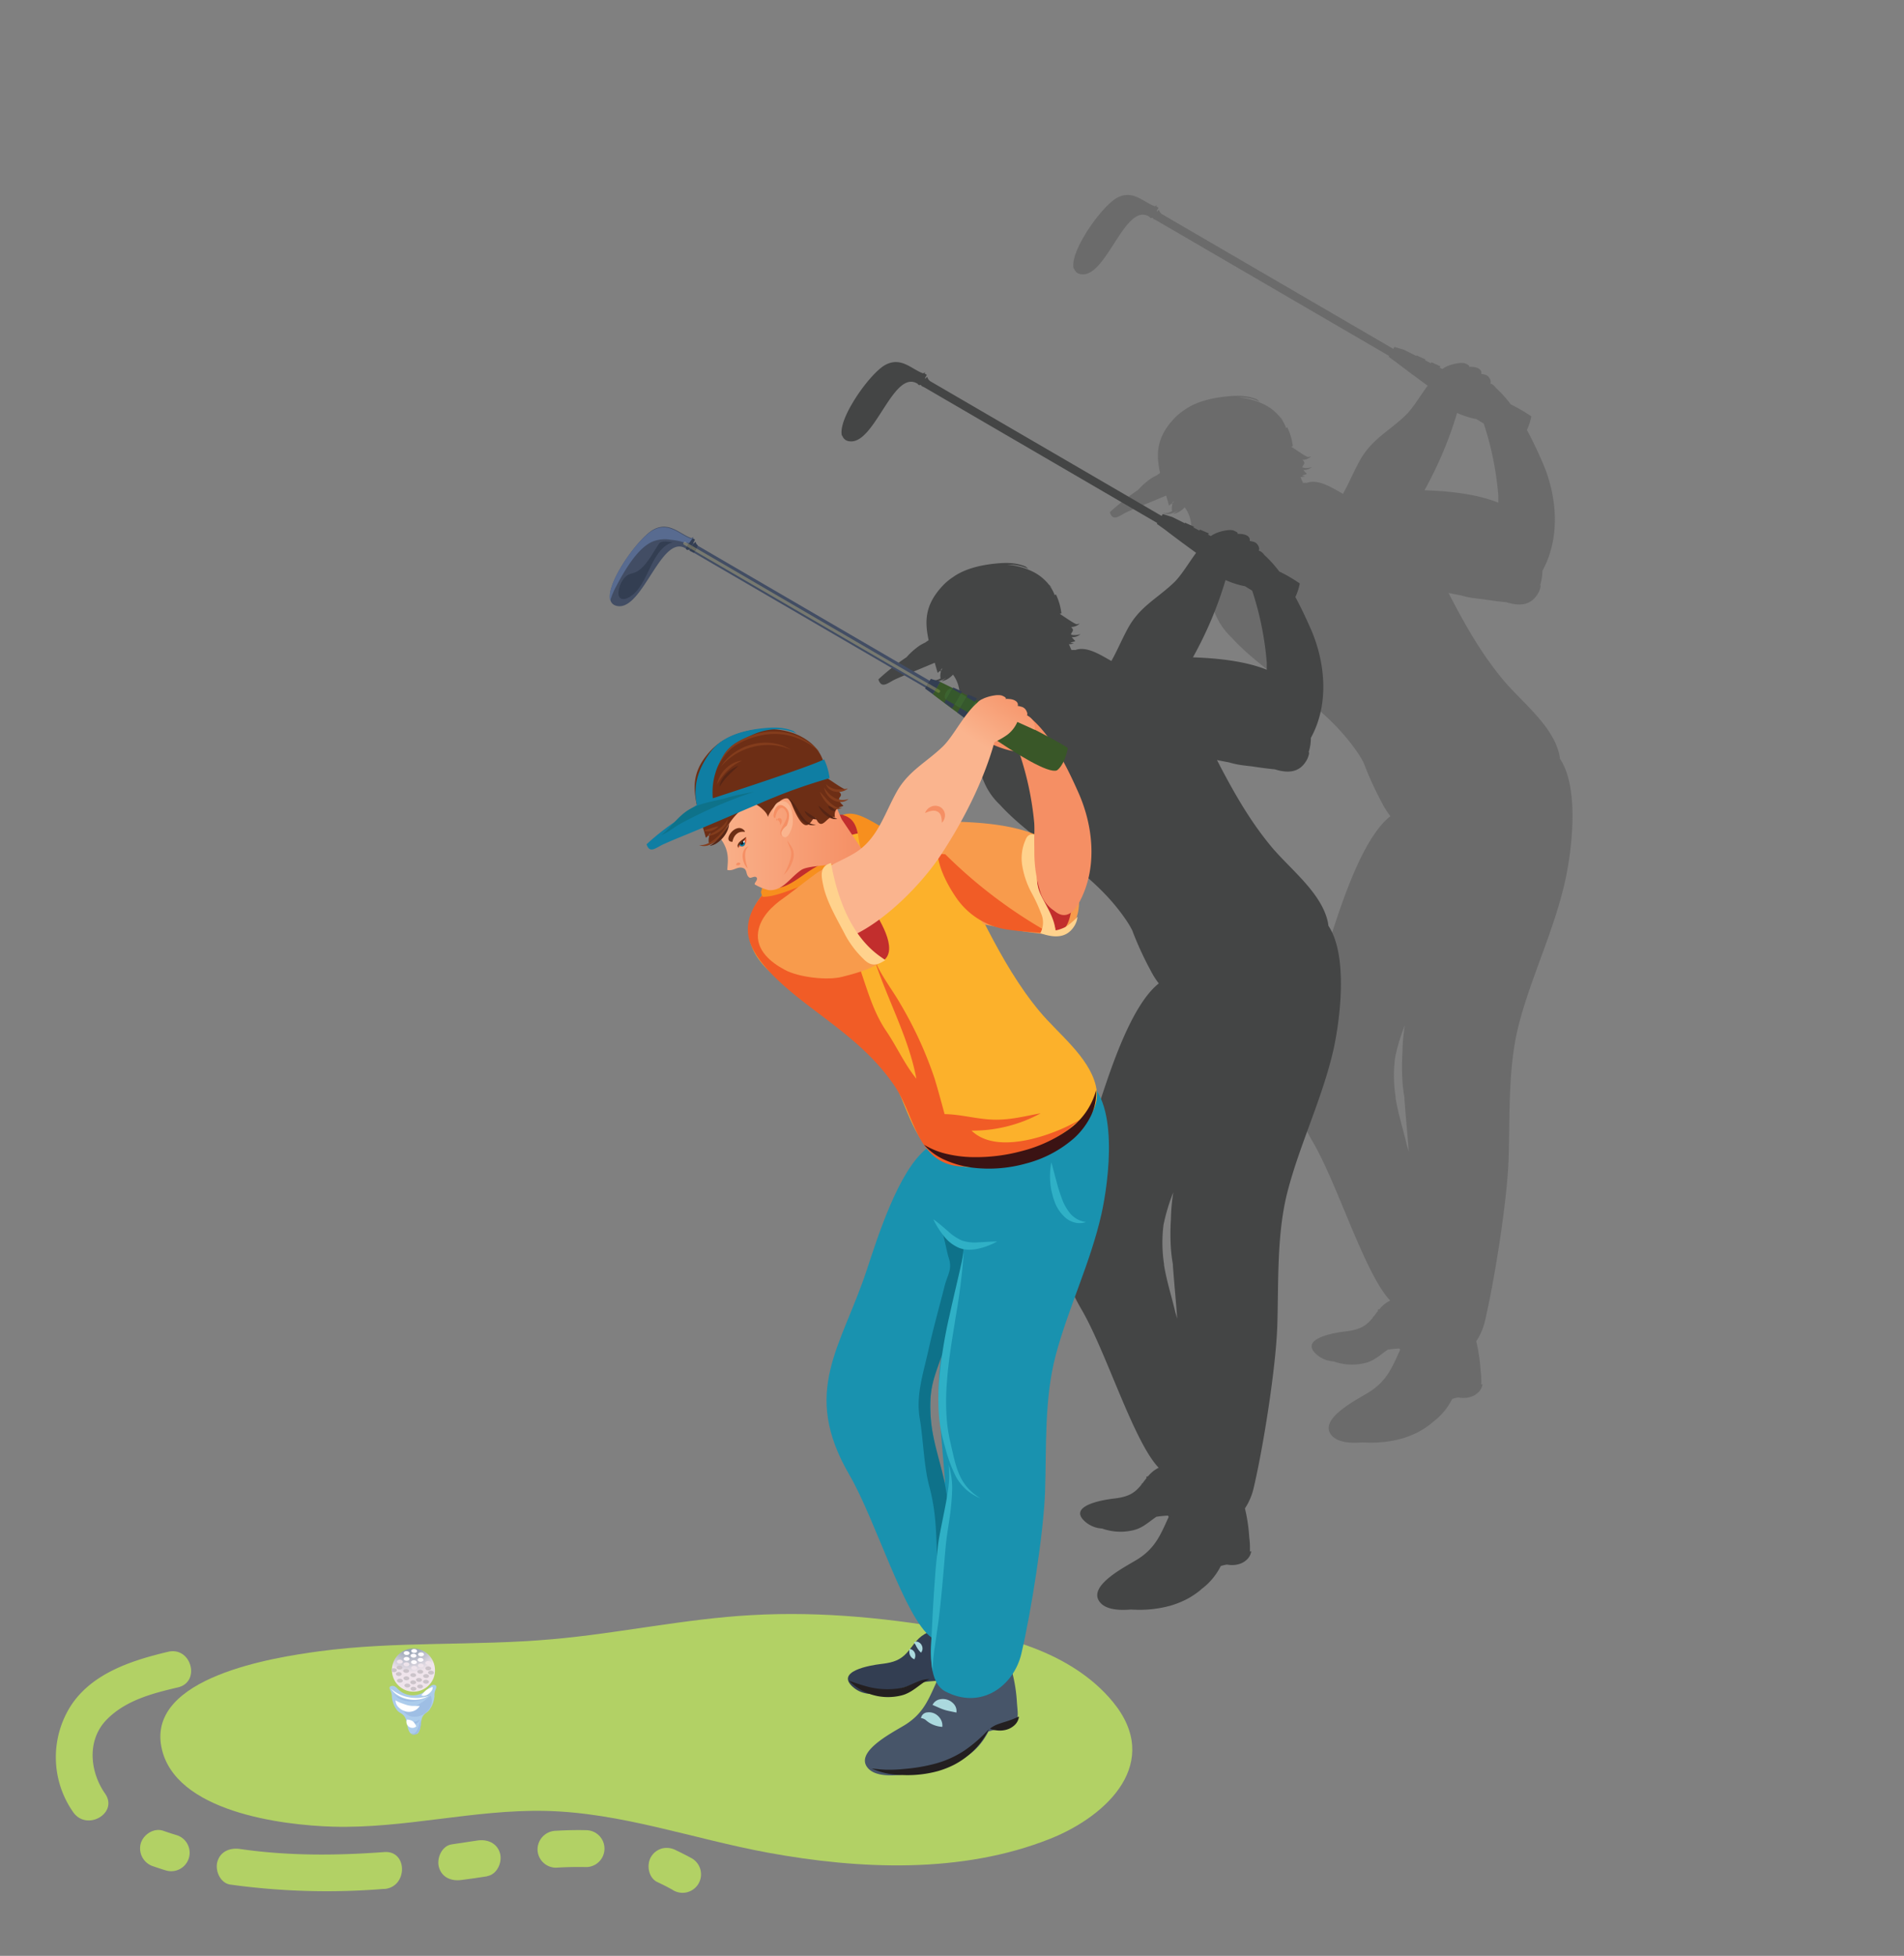 <svg xmlns="http://www.w3.org/2000/svg" xmlns:xlink="http://www.w3.org/1999/xlink" viewBox="0 0 521.58 535.52"><rect x="0" y="0" width="521.58" height="535.52" fill="#808080" stroke="none"/><defs><style>.cls-1{fill:#6b6b6b;}.cls-2{fill:#444545;}.cls-3{fill:#c22e2d;}.cls-4{fill:#b2d165;}.cls-5{fill:url(#ÕÓ_È_Ó·_ÁÂ_ËÂÌÚ_18);}.cls-6{fill:#fffbfd;}.cls-7{fill:#efe4eb;}.cls-8{fill:#ccc4ca;}.cls-9{fill:#acccec;}.cls-10{fill:#9ebee4;}.cls-11{fill:#fff;}.cls-12{fill:#333e52;}.cls-13{fill:#475569;}.cls-14{fill:#abd9de;}.cls-15{fill:#1992af;}.cls-16{fill:#0e728a;}.cls-17{fill:#fcb12b;}.cls-18{fill:#f15c26;}.cls-19{fill:#f78f1e;}.cls-20{fill:#f89b4c;}.cls-21{fill:#ffd28d;}.cls-22{fill:url(#ÕÓ_È_Ó·_ÁÂ_ËÂÌÚ_5);}.cls-23{fill:#f58f64;}.cls-24{fill:#424d64;}.cls-25{fill:#395728;}.cls-26{fill:#586b90;}.cls-27{fill:#3c6430;}.cls-28{fill:#36592c;}.cls-29{fill:#777970;}.cls-30{fill:#5f7738;}.cls-31{fill:#888e97;}.cls-32{fill:#6a6b5f;}.cls-33{fill:#6d2e15;}.cls-34{fill:#0f7ea3;}.cls-35{fill:#fab48e;}.cls-36{fill:#e76740;}.cls-37{fill:#171b21;}.cls-38{fill:#602c16;}.cls-39{fill:#3b1313;}.cls-40{fill:#833c1c;}.cls-41{fill:url(#ÕÓ_È_Ó·_ÁÂ_ËÂÌÚ_5-2);}.cls-42{fill:#2fb0c6;}.cls-43{fill:#231f20;}.cls-44{fill:#562515;}</style><radialGradient id="ÕÓ_È_Ó·_ÁÂ_ËÂÌÚ_18" cx="-2818.45" cy="648.58" r="9.08" gradientTransform="matrix(1, -0.02, 0.02, 1, 2917.8, -256.02)" gradientUnits="userSpaceOnUse"><stop offset="0.01" stop-color="#6c859c"/><stop offset="1" stop-color="#efe4eb"/></radialGradient><linearGradient id="ÕÓ_È_Ó·_ÁÂ_ËÂÌÚ_5" x1="346.61" y1="223.49" x2="390.84" y2="223.49" gradientTransform="matrix(-1, 0, 0, 1, 583.26, 0)" gradientUnits="userSpaceOnUse"><stop offset="0.01" stop-color="#f58f64"/><stop offset="1" stop-color="#fab48e"/></linearGradient><linearGradient id="ÕÓ_È_Ó·_ÁÂ_ËÂÌÚ_5-2" x1="306.43" y1="184.68" x2="317.98" y2="201.52" xlink:href="#ÕÓ_È_Ó·_ÁÂ_ËÂÌÚ_5"/></defs><g id="Layer_5" data-name="Layer 5"><path class="cls-1" d="M427.33,207.73a12.71,12.71,0,0,0-.22-1.33c-1.89-7.9-10.37-14.29-15.36-20.27-5.73-6.88-10.1-14.49-14.23-22.4l-.71-1.38c1,.21,2.13.43,3.32.65a23.14,23.14,0,0,0,3.19.71c1,.15,2,.26,3,.37,2.28.35,4.48.64,6.29.81,3.29,1,6.55,1.14,8.62-2.25a5.73,5.73,0,0,0,.85-2.48l-.22.21a12.54,12.54,0,0,0,.66-4.07c5.11-9.26,4-20.8-.12-30.06-1.14-2.58-2.51-5.55-4.12-8.52a15.4,15.4,0,0,0,1.21-3.72,44.65,44.65,0,0,0-5.63-3.28,32.76,32.76,0,0,0-4.07-4.51,3.49,3.49,0,0,0-.92-.92,1.51,1.51,0,0,0-.41-.19l-.23-.18c.38-.32-.08-1.23-.29-1.53a2,2,0,0,0-1.31-.85c-.29-.08-.58-.13-.87-.18.33-1.4-1.48-1.88-2.49-1.91a3.4,3.4,0,0,0-.9,0c.55-.31-.9-.91-1.17-1a5.05,5.05,0,0,0-1.69,0,11.34,11.34,0,0,0-3.16.87h0l-.09.06-.31.14a5.54,5.54,0,0,0-.82.51l-.76-.38.21-.35-2.43-1.11-.16.27-1.63-.82.14-.23-2.43-1.1-.09.15-3.45-1.72L382,95l-.32.52-63.57-37,0-.09c-.38-.24-.44-.57-.66-1a2.34,2.34,0,0,0-.41.48l-.18-.1.49-.91a2.17,2.17,0,0,0-.62-.37c.07-.12.14-.24.2-.36l-.57.31c-3.12-1.08-6-4.65-10.35-2.32-2.39,1.29-6.32,5.89-9,10.45l-.24.41-.16.29c-1.87,3.28-3,6.47-2.47,8.32l.06-.2a2.22,2.22,0,0,0,2.07,1.66c6.88.86,11.95-20,18.61-15.73.22.37.46.42.72.26l.35.2-.06.11a12,12,0,0,1,1.19.59v0l63.45,36.94-.13.22,2.14,1.56s2.75,2.13,6.69,5h0l0,0,1.86,1.36c-2.11,2.9-4,6.08-5.93,8-4.49,4.35-9.34,6.62-12.54,12.3-1.74,3.08-3.05,6.34-4.73,9.31-3-1.66-6.75-4.15-9.88-3a9.6,9.6,0,0,0-1.07,0l-.69-1.61a2.22,2.22,0,0,0,1.35-.27,2.93,2.93,0,0,1-.94-.06c.73-.41,1.53-.37,1.23-.65a5.18,5.18,0,0,1-.83-.94h.33a3.35,3.35,0,0,0,2-.82,5,5,0,0,1-2,.25,4.12,4.12,0,0,1-.59-.12c0-.8,1.16-1,0-2.07a4,4,0,0,0,.84-.12,3.42,3.42,0,0,0,1.53-.83l-.81.18c-.73-.13-3.5-2.13-4.66-2.85l.46-.13a16.48,16.48,0,0,0-1.51-5.17l-.34.17a10.72,10.72,0,0,0-1.36-2.57l.62.53c-.26-.29-.56-.56-.85-.83a12.86,12.86,0,0,0-4.25-3.47,19.08,19.08,0,0,0-7.19-2,12.58,12.58,0,0,1,5.85,1.18l-.82-.69c-2.85-1.16-5.7-1.06-8.71-.73-3.76.42-8,1.4-11.17,3.68a16.12,16.12,0,0,0-2.72,2.25c-4.82,5.11-5.11,9.53-3.92,15-.3.2-.61.41-.91.63a12.45,12.45,0,0,0-1.56.85,19.08,19.08,0,0,0-3.58,3.17,62.81,62.81,0,0,0-7.71,6.07c.84,2.77,2.68.9,4.59,0,1.61-.72,3.37-1.46,5-2.12,1.95-.79,3.89-1.61,5.84-2.43.25.87.51,1.77.77,2.7,0,.13.27-.1.52-.4l.44,0a4.05,4.05,0,0,0-.15,1.89l.16,0L321,140a4.56,4.56,0,0,1-2.51.49,3.56,3.56,0,0,0,2.72,0,6.4,6.4,0,0,0,1.41-.7,10.85,10.85,0,0,1-1.25.91,4.84,4.84,0,0,0,2-.79,7.21,7.21,0,0,0,1.17-1,9.31,9.31,0,0,1,1.79,6c0,.75-.1,1.51-.16,2.25,1.51.45,2.63-.84,3.95-.61,1.8.32.93,1.87,2.09,2.71.47.34,1.41-.72,2,0s-.74,1.49-.49,1.89a8.1,8.1,0,0,0,2.06,1c-.06.15-.12.31-.18.45l.32-.22c-.59.43-.47,1.12-.19,1.73-.31.4-.61.81-.89,1.22-2.42,3.36-3.68,7.14-2.54,11.09a12.85,12.85,0,0,0,.58,1.6,18.46,18.46,0,0,0,4.46,6.5c4.42,4.9,10.58,9.4,14.67,12.51,7.67,5.81,14.39,11,19.92,19.09a26.73,26.73,0,0,1,1.63,2.74,90.88,90.88,0,0,0,5,10.94,23.18,23.18,0,0,0,2.32,3.68l-.07.05c-7.68,6.08-13.4,24.26-16.28,33-7,21.33-18.21,33.27-4.83,56.25,6.81,11.71,14.18,36,21.12,43.32a8.61,8.61,0,0,0-2.93,2.36,1.08,1.08,0,0,0-.52.21l.17.21c-.43.52-.84,1.07-1.26,1.61h-.16v.22a12.69,12.69,0,0,1-1.36,1.48c-1.87,1.72-4.07,2.11-6.52,2.4-2.73.33-12.86,2-7.3,6.51a7.75,7.75,0,0,0,4.38,1.66,15.2,15.2,0,0,0,5.39.87,15.77,15.77,0,0,0,3.11-.4l.36-.1a4,4,0,0,0,.41-.11c.27-.09.52-.19.77-.3a9.35,9.35,0,0,0,1.4-.75c1.25-.78,2.28-1.68,3.43-2.44a30.56,30.56,0,0,1,3.18-.31,3.9,3.9,0,0,0,.19.35c-2.14,4.68-3.54,8.36-8.29,11.46-2.78,1.81-13.61,7-10.84,11.5,1.44,2.32,5,2.71,8.71,2.41l1.64.06a31.91,31.91,0,0,0,9.19-1.1,25.27,25.27,0,0,0,4.37-1.72,21.41,21.41,0,0,0,3.92-2.58l.24-.23a17.82,17.82,0,0,0,5.32-6.34,11.36,11.36,0,0,1,1.7-.41,7.39,7.39,0,0,0,1,.13,6.65,6.65,0,0,0,2.36-.29,5.19,5.19,0,0,0,2.15-1.29,3.75,3.75,0,0,0,1.09-2.24l-.36.15a22,22,0,0,0-.17-3.89,46.27,46.27,0,0,0-1.19-7.94,17.13,17.13,0,0,0,2.37-5.49c2.64-11.17,6.13-33.08,6.5-44.54.39-12-.24-25.26,2.89-37.09,3.48-13.13,9.55-25.4,12.54-38.71C430.32,234.35,433,216.19,427.33,207.73Zm-45,92.81a39.41,39.41,0,0,1-.17-10.91,51.19,51.19,0,0,1,2.68-8.9,50.9,50.9,0,0,0-.65,7.33,62.09,62.09,0,0,0,0,8.07c.11,1.44.29,2.88.53,4.31,0,.1,0,.2,0,.3.36,5,.85,9.79,1.19,14.56-.17-.59-.35-1.18-.52-1.76C384.36,309.14,383,305,382.29,300.54Zm16.86-187.46a24.26,24.26,0,0,0,4.86,1.6c.13,0,.27,0,.4.06.67.43,1.34.84,2,1.23a84.33,84.33,0,0,1,4,19.77c0,.56,0,1.11,0,1.66a1.77,1.77,0,0,0,0,.23c-6.06-2.43-13.68-3.17-20.23-3.4A105.69,105.69,0,0,0,399.15,113.08ZM320.93,137.9c.35-.42.69-.88.61-.71s-.14.34-.2.5Z"/></g><g id="Layer_4" data-name="Layer 4"><path class="cls-2" d="M363.9,253.48a9,9,0,0,0-.22-1.33c-1.89-7.9-10.37-14.29-15.36-20.27-5.73-6.88-10.1-14.49-14.23-22.4-.23-.46-.47-.92-.71-1.38,1,.21,2.14.43,3.32.65a23.14,23.14,0,0,0,3.19.71c1,.15,2,.26,3,.37,2.29.35,4.48.64,6.29.81,3.29,1,6.55,1.14,8.62-2.25a5.61,5.61,0,0,0,.85-2.48l-.22.21a12.28,12.28,0,0,0,.66-4.07c5.11-9.26,4-20.8-.11-30.06-1.15-2.58-2.51-5.55-4.13-8.52a15.4,15.4,0,0,0,1.21-3.72,43,43,0,0,0-5.63-3.28,32.13,32.13,0,0,0-4.07-4.51,3.35,3.35,0,0,0-.92-.92,1.51,1.51,0,0,0-.41-.19l-.23-.18c.38-.32-.07-1.23-.29-1.53a2,2,0,0,0-1.31-.85,8.38,8.38,0,0,0-.87-.18c.33-1.4-1.47-1.88-2.49-1.91a3.31,3.31,0,0,0-.89,0c.54-.31-.91-.91-1.17-1a5.11,5.11,0,0,0-1.7,0,11.27,11.27,0,0,0-3.15.87h0l-.09.06-.31.14a5.54,5.54,0,0,0-.82.51l-.76-.38.21-.35L328.73,145l-.16.27-1.62-.82.13-.23-2.43-1.1-.09.15-3.45-1.72-2.59-.8-.31.52-63.57-37,0-.09c-.39-.24-.44-.57-.67-1a2.7,2.7,0,0,0-.41.48l-.18-.1c.18-.32.34-.63.5-.91a2.65,2.65,0,0,0-.62-.38l.19-.35-.56.31c-3.13-1.08-6-4.65-10.36-2.32-2.39,1.29-6.32,5.89-9,10.45-.1.17-.2.33-.29.5l-.12.2c-1.87,3.28-3,6.47-2.47,8.32l.06-.2a2.21,2.21,0,0,0,2.07,1.65c6.88.87,11.95-20,18.62-15.73.21.38.46.42.71.27l.35.2-.06.11a12,12,0,0,1,1.19.59l0,0,63.44,36.94-.13.22L319.1,145s2.75,2.13,6.68,5h0l1.88,1.37c-2.12,2.9-4,6.08-5.93,8-4.5,4.35-9.35,6.62-12.55,12.3-1.73,3.08-3.05,6.34-4.73,9.31-3-1.66-6.74-4.15-9.88-3a9.42,9.42,0,0,0-1.06,0c-.27-.62-.5-1.15-.69-1.61a2.25,2.25,0,0,0,1.35-.27,3,3,0,0,1-.95-.06c.74-.41,1.53-.38,1.24-.65a4.93,4.93,0,0,1-.84-.94H294a3.33,3.33,0,0,0,2-.82,4.91,4.91,0,0,1-2,.25,3.86,3.86,0,0,1-.59-.12c0-.8,1.15-1,0-2.07a3.87,3.87,0,0,0,.83-.12,3.37,3.37,0,0,0,1.53-.83c-.28.07-.54.13-.81.18-.73-.13-3.49-2.13-4.66-2.85l.46-.13a16.62,16.62,0,0,0-1.5-5.18l-.34.18a10.92,10.92,0,0,0-1.37-2.57l.63.53c-.27-.29-.57-.56-.85-.83a13,13,0,0,0-4.25-3.47,19.18,19.18,0,0,0-7.2-2,12.56,12.56,0,0,1,5.85,1.18l-.82-.69c-2.84-1.16-5.7-1.06-8.7-.73-3.77.42-8,1.4-11.18,3.68a15.22,15.22,0,0,0-2.71,2.25c-4.83,5.11-5.12,9.53-3.93,15-.3.2-.61.41-.91.63a14.73,14.73,0,0,0-1.56.84,19.82,19.82,0,0,0-3.58,3.18,61.87,61.87,0,0,0-7.71,6.07c.85,2.77,2.68.9,4.59,0,1.62-.72,3.37-1.46,5-2.12,1.95-.79,3.89-1.61,5.84-2.43.25.87.51,1.76.77,2.7,0,.13.27-.1.53-.4l.43,0a4.05,4.05,0,0,0-.15,1.89l.16,0-.26.16a4.59,4.59,0,0,1-2.52.49,3.58,3.58,0,0,0,2.73,0,6.62,6.62,0,0,0,1.41-.7,11.79,11.79,0,0,1-1.25.91,4.9,4.9,0,0,0,2-.79,7.58,7.58,0,0,0,1.16-1,9.3,9.3,0,0,1,1.79,6c0,.76-.09,1.51-.16,2.26,1.51.45,2.64-.84,4-.61,1.79.32.92,1.87,2.08,2.71.48.34,1.42-.72,2,0s-.73,1.49-.49,1.89a8,8,0,0,0,2.07,1c-.07.15-.13.31-.19.45l.33-.22c-.6.43-.47,1.12-.2,1.73-.31.4-.6.81-.88,1.22-2.43,3.36-3.69,7.14-2.55,11.09a11.49,11.49,0,0,0,.59,1.6,18.3,18.3,0,0,0,4.45,6.5c4.43,4.9,10.58,9.4,14.67,12.51,7.67,5.81,14.4,11,19.92,19.08a28.09,28.09,0,0,1,1.64,2.75,90,90,0,0,0,5,10.93,22.83,22.83,0,0,0,2.32,3.69l-.06,0c-7.68,6.09-13.4,24.27-16.29,33-7,21.33-18.2,33.27-4.83,56.25,6.82,11.71,14.18,36,21.12,43.32a10.36,10.36,0,0,0-1.37.85,10.15,10.15,0,0,0-1.56,1.51,1,1,0,0,0-.51.21l.16.2c-.43.53-.83,1.08-1.25,1.61h-.16a1.7,1.7,0,0,0,0,.22,12.69,12.69,0,0,1-1.36,1.48c-1.86,1.72-4.07,2.11-6.51,2.4-2.74.33-12.86,2-7.31,6.51a7.75,7.75,0,0,0,4.38,1.66,15.27,15.27,0,0,0,5.39.87,15.87,15.87,0,0,0,3.12-.4l.35-.1a2.2,2.2,0,0,0,.41-.12,6.43,6.43,0,0,0,.77-.29,10.37,10.37,0,0,0,1.4-.75c1.25-.78,2.29-1.68,3.44-2.44a30.11,30.11,0,0,1,3.17-.31l.19.35c-2.14,4.68-3.54,8.36-8.29,11.46-2.78,1.8-13.61,7-10.83,11.5,1.43,2.32,5,2.71,8.7,2.41l1.65.06a31.84,31.84,0,0,0,9.18-1.1,25.69,25.69,0,0,0,4.38-1.72,21.68,21.68,0,0,0,3.91-2.58c.09-.07.16-.16.24-.23a17.79,17.79,0,0,0,5.33-6.35,12.21,12.21,0,0,1,1.69-.4,7.53,7.53,0,0,0,1.05.13,6.6,6.6,0,0,0,2.35-.29,5.07,5.07,0,0,0,2.15-1.29,3.71,3.71,0,0,0,1.1-2.24l-.37.15a21.11,21.11,0,0,0-.17-3.89,46.1,46.1,0,0,0-1.18-7.94,17.11,17.11,0,0,0,2.36-5.49c2.65-11.17,6.13-33.08,6.5-44.55.39-12-.23-25.25,2.9-37.08,3.47-13.13,9.54-25.4,12.54-38.71C366.89,280.1,369.53,261.94,363.9,253.48Zm-45,92.81a39.41,39.41,0,0,1-.17-10.91,51.45,51.45,0,0,1,2.68-8.9,52.37,52.37,0,0,0-.65,7.33,62.09,62.09,0,0,0,0,8.07c.11,1.44.29,2.88.54,4.31,0,.1,0,.2,0,.3.36,5,.85,9.79,1.18,14.56l-.51-1.76C320.93,354.89,319.57,350.71,318.86,346.29Zm16.86-187.46a24.26,24.26,0,0,0,4.86,1.6l.4.06c.68.43,1.35.84,2,1.23a84.21,84.21,0,0,1,4,19.77c0,.56,0,1.11,0,1.66v.22c-6.07-2.42-13.69-3.16-20.23-3.39A105.07,105.07,0,0,0,335.72,158.83Zm-78.21,24.82c.34-.42.68-.88.6-.71s-.14.34-.19.5Z"/></g><g id="Layer_1" data-name="Layer 1"><path class="cls-3" d="M238.08,226.27c-3.17-2.9-6.84-4.06-11-2.51a18.4,18.4,0,0,0-10.31,10.33,25.73,25.73,0,0,0-2,8.08c.61-1.25,2.94-2.16,4.13-2.94,1.89-1.24,3.73-2.52,5.57-3.84a107.63,107.63,0,0,1,9.94-6.53,14.29,14.29,0,0,1,3.56-1.61Z"/><path class="cls-4" d="M263.7,446.6c-19.19-3.45-38.23-5.48-57.75-4.38-18.37,1-36.35,5-54.64,6.6-21.32,1.91-42.78.46-64,3.33-12.18,1.65-46.92,7-43.09,26.22,3.52,17.7,33,21.37,47,21.78,19.56.56,38.7-4.75,58.23-4.32,20.72.46,40.54,7.68,60.77,11.41,25.2,4.64,53.28,5.87,77.51-3.8,15.92-6.36,30.68-21,17.12-37.47-11.33-13.75-31.17-19-48.15-20.49-3.91-.35-7.84-.53-11.76-.69Z"/><path class="cls-5" d="M118.89,459.12a5.91,5.91,0,1,1-4-7.53A6,6,0,0,1,118.89,459.12Z"/><path class="cls-6" d="M114.26,452.07c0,.3-.38.53-.82.51s-.8-.27-.79-.57.38-.52.82-.51S114.27,451.77,114.26,452.07Z"/><path class="cls-6" d="M114.08,453.36c0,.3-.38.53-.82.52s-.8-.27-.79-.57.38-.53.83-.51S114.09,453.07,114.08,453.36Z"/><path class="cls-6" d="M114.21,455.14c0,.3-.38.53-.83.51s-.79-.27-.78-.57.38-.53.82-.51S114.22,454.84,114.21,455.14Z"/><path class="cls-6" d="M116,454.5c0,.3-.38.53-.82.52s-.79-.27-.78-.57.37-.53.82-.52S116,454.2,116,454.5Z"/><path class="cls-6" d="M116.14,453c0,.3-.38.53-.82.52s-.8-.27-.79-.57.38-.53.83-.52S116.15,452.66,116.14,453Z"/><path class="cls-6" d="M112.19,454.24c0,.3-.38.53-.83.51s-.79-.27-.78-.56.38-.53.82-.52S112.2,453.94,112.19,454.24Z"/><path class="cls-7" d="M112.15,455.72c0,.29-.38.52-.83.51s-.79-.27-.78-.57.38-.53.82-.51S112.16,455.42,112.15,455.72Z"/><path class="cls-7" d="M114.25,456.69c0,.3-.38.53-.82.52s-.79-.28-.78-.57.37-.53.82-.52S114.26,456.39,114.25,456.69Z"/><path class="cls-7" d="M116.08,456.05c0,.3-.38.53-.82.51s-.8-.27-.78-.57.37-.53.82-.51S116.09,455.75,116.08,456.05Z"/><path class="cls-8" d="M115.93,457.75c0,.3-.38.53-.82.52s-.8-.28-.79-.57.38-.53.83-.52S115.94,457.45,115.93,457.75Z"/><path class="cls-8" d="M112.07,457.54c0,.3-.38.53-.82.51s-.8-.27-.79-.57.38-.52.83-.51S112.08,457.24,112.07,457.54Z"/><path class="cls-8" d="M110.25,456.6c0,.3-.38.53-.83.52s-.79-.27-.78-.57.38-.53.82-.51S110.26,456.3,110.25,456.6Z"/><path class="cls-8" d="M110.05,458.38c0,.3-.38.53-.82.51s-.8-.27-.79-.57.38-.52.82-.51S110.06,458.08,110.05,458.38Z"/><path class="cls-8" d="M108.7,457.33c0,.3-.38.53-.82.51a.56.56,0,0,1-.58-.63c0-.29.17-.47.62-.45S108.71,457,108.7,457.33Z"/><path class="cls-8" d="M110.35,460.21c0,.3-.38.53-.82.52s-.8-.27-.79-.57.38-.53.83-.52S110.36,459.91,110.35,460.21Z"/><path class="cls-8" d="M114,458.68c0,.3-.38.53-.82.51s-.8-.27-.79-.57.38-.53.83-.51S114,458.38,114,458.68Z"/><path class="cls-8" d="M112.13,459.55c0,.3-.38.53-.83.52s-.79-.27-.78-.57.38-.53.82-.52S112.14,459.25,112.13,459.55Z"/><path class="cls-8" d="M115.58,460c0,.29-.38.52-.82.51s-.8-.27-.79-.57.38-.53.83-.51S115.59,459.66,115.58,460Z"/><path class="cls-8" d="M114,460.65c0,.3-.38.53-.82.52s-.8-.27-.79-.57.38-.53.82-.51S114,460.36,114,460.65Z"/><path class="cls-8" d="M112.39,461.53c0,.3-.38.53-.83.51s-.79-.27-.78-.57.38-.53.82-.51S112.4,461.23,112.39,461.53Z"/><path class="cls-8" d="M114.06,462.42c0,.3-.38.53-.83.52s-.79-.28-.78-.57.38-.53.82-.52S114.07,462.12,114.06,462.42Z"/><path class="cls-8" d="M115.88,461.79c0,.3-.38.53-.82.51s-.8-.27-.78-.57.37-.53.82-.51S115.89,461.49,115.88,461.79Z"/><path class="cls-8" d="M117.49,460.5c0,.3-.38.52-.83.51s-.79-.27-.78-.57.38-.53.82-.51S117.5,460.2,117.49,460.5Z"/><path class="cls-8" d="M117.52,458.94c0,.3-.38.53-.83.51s-.79-.27-.78-.56.38-.53.82-.52S117.53,458.64,117.52,458.94Z"/><path class="cls-8" d="M118.87,458c0,.3-.38.53-.82.51s-.8-.27-.79-.57.38-.53.82-.51S118.88,457.71,118.87,458Z"/><path class="cls-8" d="M118.12,456.83c0,.3-.38.53-.83.52s-.79-.27-.78-.57.38-.53.82-.52S118.13,456.53,118.12,456.83Z"/><path class="cls-7" d="M118.13,455.35c0,.3-.38.53-.82.51s-.8-.27-.79-.57.38-.52.82-.51S118.14,455.05,118.13,455.35Z"/><path class="cls-7" d="M110.33,455c0,.3-.38.53-.83.52s-.79-.28-.78-.57.38-.53.82-.52S110.34,454.69,110.33,455Z"/><path class="cls-6" d="M112.2,452.65c0,.3-.38.53-.83.51s-.79-.27-.78-.57.38-.53.82-.51S112.21,452.35,112.2,452.65Z"/><path class="cls-9" d="M118.94,461.33c-.81-.1-1.39.77-1.89,1.27a5.74,5.74,0,0,1-7.71.19c-.52-.48-1.15-1.32-2-1.17s-.65.64-.42,1.18a3.8,3.8,0,0,1,.44,1.88,7.06,7.06,0,0,0,1.23,3.34c.75,1.12,1.49.89,2.27,2.05s.61,3.88,1.78,4.65a7.59,7.59,0,0,0,1.65,0c1.13-.82.82-3.6,1.5-4.73s1.37-1,2.07-2.16a7.17,7.17,0,0,0,1.16-3.4,3.86,3.86,0,0,1,.34-1.9C119.62,461.94,119.66,461.42,118.94,461.33Z"/><path class="cls-10" d="M110.46,468.29a8.77,8.77,0,0,0,2.3-.66,17.73,17.73,0,0,0,1.69-.84c.54-.29,1.07-.6,1.61-1s1.09-.94,1.94-1.54a3.8,3.8,0,0,1,0,2.94A4.86,4.86,0,0,1,112.9,470,3.11,3.11,0,0,1,110.46,468.29Z"/><path class="cls-10" d="M107.94,463.78A5.68,5.68,0,0,0,110.3,465a8.91,8.91,0,0,0,2.62.26,10.54,10.54,0,0,0,2.61-.42c.84-.23,1.62-.73,2.49-1.05a11,11,0,0,1-2.33,1.49,8.1,8.1,0,0,1-2.75.58,7.31,7.31,0,0,1-2.78-.41A4.46,4.46,0,0,1,107.94,463.78Z"/><path class="cls-10" d="M111.79,471.36a7.59,7.59,0,0,0,1.68.08,3.94,3.94,0,0,0,1.51-.62,1.6,1.6,0,0,1-.52.81,1.72,1.72,0,0,1-.92.41A2,2,0,0,1,111.79,471.36Z"/><path class="cls-10" d="M115.25,470.89a5.83,5.83,0,0,1-.27,2.74,2.27,2.27,0,0,1-.93,1.15,1.54,1.54,0,0,1-.35.15,1.73,1.73,0,0,1-.38.05,1.77,1.77,0,0,1-.69-.13,3,3,0,0,0,.64-.16,1,1,0,0,0,.27-.12,1.08,1.08,0,0,0,.24-.18,2.53,2.53,0,0,0,.64-1,8.86,8.86,0,0,0,.4-1.23A8.48,8.48,0,0,1,115.25,470.89Z"/><path class="cls-11" d="M107.11,462.37a9.81,9.81,0,0,0,4.89,2.35,11.21,11.21,0,0,0,2.71.18,13.16,13.16,0,0,0,2.72-.56,7.76,7.76,0,0,1-2.66,1,8.67,8.67,0,0,1-5.58-1.06A6,6,0,0,1,107.11,462.37Z"/><path class="cls-11" d="M108.36,465.55a8,8,0,0,0,1.66.79c.52.2,1.08.39,1.54.53a6.86,6.86,0,0,0,1.51.22c.56,0,1.16,0,1.9,0a3.14,3.14,0,0,1-1.63,1.37,3.59,3.59,0,0,1-2.25.13,4.45,4.45,0,0,1-1.87-1.1A2.56,2.56,0,0,1,108.36,465.55Z"/><path class="cls-11" d="M111.51,470.8a5.44,5.44,0,0,1,1,.21,2.16,2.16,0,0,1,.59.3,2.23,2.23,0,0,1,.44.47,8.48,8.48,0,0,1,.51.88,1.46,1.46,0,0,1-1.06.44,1.71,1.71,0,0,1-1-.34,1.77,1.77,0,0,1-.59-.83A1.51,1.51,0,0,1,111.51,470.8Z"/><path class="cls-11" d="M118.46,461.86a.88.88,0,0,1,0,.62,1.81,1.81,0,0,1-.26.52,3.47,3.47,0,0,1-.71.72,2.62,2.62,0,0,1-.92.51,1.56,1.56,0,0,1-1.16-.06l.68-.76a5.65,5.65,0,0,1,.65-.64,3.82,3.82,0,0,1,.84-.48A4.36,4.36,0,0,0,118.46,461.86Z"/><path class="cls-4" d="M20.06,496.19a26.2,26.2,0,0,1-.69-29.09c5.82-9,16.81-12.5,26.69-14.84,6.34-1.49,9,8.25,2.69,9.75-7,1.64-14.26,3.52-19.45,8.75-5.57,5.61-4.73,14.29-.52,20.33,3.74,5.36-5,10.41-8.72,5.1Z"/><path class="cls-4" d="M45.55,512.16c-1.17-.35-2.33-.73-3.48-1.13a5.14,5.14,0,0,1-3.53-6.22c.69-2.51,3.61-4.44,6.21-3.53,1.16.41,2.32.79,3.49,1.14a5.05,5.05,0,1,1-2.69,9.74Z"/><path class="cls-4" d="M105.26,517.18A192.67,192.67,0,0,1,63.07,516c-2.73-.39-4.19-3.81-3.53-6.21.8-2.9,3.5-3.93,6.22-3.53,13.07,1.9,26.36,1.82,39.5.84,6.51-.48,6.46,9.63,0,10.11Z"/><path class="cls-4" d="M133.44,513.74q-3.51.56-7,1c-2.72.39-5.41-.62-6.21-3.53-.66-2.4.79-5.83,3.53-6.22q3.51-.5,7-1.05c2.72-.42,5.42.66,6.22,3.53.66,2.43-.81,5.79-3.53,6.22Z"/><path class="cls-4" d="M160.54,511.21c-2.75-.06-5.49,0-8.24.17a5.07,5.07,0,0,1-5.05-5.05,5.14,5.14,0,0,1,5.05-5.06c2.75-.16,5.49-.23,8.24-.16a5,5,0,1,1,0,10.1Z"/><path class="cls-4" d="M184.26,517.45c-1.34-.75-2.72-1.45-4.12-2.1-2.5-1.14-3.1-4.71-1.81-6.91a5.1,5.1,0,0,1,3-2.32,5.38,5.38,0,0,1,3.89.51q2.12,1,4.12,2.09a5.06,5.06,0,1,1-5.1,8.73Z"/><path class="cls-12" d="M267.17,460.42c-5.38,0-11.16-.81-16.4.65-4.88,1.36-12.19,4.86-16.86,1.06-5.55-4.52,4.57-6.18,7.31-6.51,2.45-.29,4.65-.68,6.52-2.39s2.77-3.79,4.68-5.23c4.74-3.56,11.7-2.31,17.18-1.91l2,.15Z"/><path class="cls-13" d="M277,456.81a43,43,0,0,1,1.58,9.42c.26,3.63,1,5.78-3.23,6.87-1.51.4-3.08.47-4.58,1-3.33,6.31-8,8.66-14.76,10.11-4.2.9-15.73,4.09-18.63-.61-2.77-4.48,8.06-9.69,10.83-11.5,5.22-3.39,6.39-7.5,8.94-12.84,3-6.33,10.2-5.62,16-4,.73.2,1.46.42,2.19.64Z"/><path class="cls-14" d="M262,468.9a2.9,2.9,0,0,0-.62-2.23,4,4,0,0,0-4.12-1.34,2.79,2.79,0,0,0-1.8,1.48l1.81.79a14,14,0,0,0,1.36.53,14.58,14.58,0,0,0,1.42.37Z"/><path class="cls-14" d="M258.14,472.79a3.37,3.37,0,0,0-.47-2.09,4.08,4.08,0,0,0-1.43-1.4,3.47,3.47,0,0,0-2.2-.44,1.88,1.88,0,0,0-1.74,1.56,2.57,2.57,0,0,1,1.48.69,7.57,7.57,0,0,0,1,.71,7.74,7.74,0,0,0,3.32,1Z"/><path class="cls-14" d="M250.35,449.72a3.24,3.24,0,0,1,.52.78c.11.21.2.4.32.6a4.92,4.92,0,0,0,.42.63,6.13,6.13,0,0,0,.69.77,1.66,1.66,0,0,0,.41-1.06,2,2,0,0,0-.28-1.07,1.8,1.8,0,0,0-.89-.78A1.16,1.16,0,0,0,250.35,449.72Z"/><path class="cls-14" d="M249.1,451.53c0,.4,0,.64,0,.9a2.38,2.38,0,0,0,.16.7,2.48,2.48,0,0,0,.42.65,2,2,0,0,0,.82.53,2.29,2.29,0,0,0,.24-.93,1.87,1.87,0,0,0-.14-.81,1.79,1.79,0,0,0-.53-.71A1.29,1.29,0,0,0,249.1,451.53Z"/><path class="cls-15" d="M232.68,403.83c7.27,12.48,15.16,39.28,22.5,44.54-.53,6.81.07,12.81,3.74,14.73,9.95,5.23,18.81-1.59,20.87-10.3,2.64-11.18,6.12-33.09,6.5-44.55.39-12-.24-25.26,2.89-37.09,3.48-13.13,9.54-25.39,12.54-38.7,1.93-8.58,5.27-32.39-5.29-37.41-9.56-4.55-21.81,12.75-29.43,17-.72.41-1.47.79-2.21,1.18-3.8-1.38-7.87-1.19-11,1.29-7.68,6.09-13.4,24.27-16.28,33C230.48,368.91,219.3,380.85,232.68,403.83Zm24.66-31.67q.3-.77.66-1.53c-1.21,6.67-.9,12.17-.27,21,.36,5,.85,9.79,1.19,14.56C255.67,395.1,252.48,384.23,257.34,372.16Z"/><path class="cls-16" d="M254.32,369.72c1.29-5.85,2.92-11.59,4.4-17.44.88-3.49,2.3-4.72,1.08-8.17-.24-.66-1.53-7-1.91-7.6a30.23,30.23,0,0,1,6.06,5.65c-.36,1.62-.46,5.27-.75,6.9a70.25,70.25,0,0,0-1.21,7.13,3.67,3.67,0,0,0,0,.81c-.12.92-3.33,11.75-3.44,12.67-2.92,8.11-4.11,10.72-3.61,18.29.55,8.13,4,15.13,4.62,23.57.4,5.44-1.25,12.31-2.72,17.72-.45-8.22-.14-14.38-2.29-22.36-1.46-5.44-1.63-12.8-2.57-18.36C250.84,382,252.92,376.1,254.32,369.72Z"/><path class="cls-17" d="M221.06,234.26l2.22-2.47c2.49-.87,5-1.74,7.5-2.5,8.65-2.58,17.62-3.75,25,2.53,6.84,5.86,10.74,14.94,14.82,22.76s8.5,15.53,14.23,22.4c5,6,13.46,12.38,15.35,20.27,2.21,9.24-8.29,15-15.33,18-8.12,3.47-20.33,7.14-28.27,1.32-6.7-4.9-8.41-14.75-12.36-21.63-4.8-8.35-12.15-13.67-19.8-19.19-7-5-17.72-10.09-19.21-19.25C203.6,246.86,214.3,239.17,221.06,234.26Z"/><path class="cls-18" d="M294.74,307.8c-9.46,6.8-18.94,12.05-31,11.6-12.65-.47-12.94-13.72-18.81-22.27-5.53-8-12.25-13.27-19.92-19.09-6.3-4.77-17.48-12.84-19.72-20.6-2.95-10.27,10.23-19.33,18.17-23.1a26.08,26.08,0,0,0,2.56-1.6c-1.78,9.56,2.22,16.29,6.64,25.26,3.93,8,5.14,17,10.12,24.31,2.89,4.25,5,9.07,8.25,13.05-2.22-11.93-8.73-23.07-12.12-34.66,1.08,4.69,5.33,9.9,7.75,14.18A106.07,106.07,0,0,1,256,295.24c1,3.25,1.87,6.55,2.76,9.81,4.72.07,9.11,1.47,13.79,1.52,4.5.06,8.31-1,12.52-1.74a39,39,0,0,1-18.92,4.74c7.31,7.17,23.91.74,31-3.76-5.22,3.46-12.71,10.29-19.1,11.13a2.55,2.55,0,0,0,1.41-.24Z"/><path class="cls-3" d="M209.57,243.4c.73,3.68,7.73-1.65,9.09-2.31a18.4,18.4,0,0,1,11-1.39,35,35,0,0,1,6.93,1.73,31.85,31.85,0,0,0-7-4.47c-2.46-1.14-5.44-2.15-7-4.38-.95-1.37-1.95-2.39-2-4-2,1.81-5,1.72-6.91,3.82a16.82,16.82,0,0,0-3.63,6.32,13.89,13.89,0,0,0-.71,4.14Z"/><path class="cls-19" d="M208.92,243.4c-.73.53-.37,1.45,0,2.15,4,0,8.37-2.39,12.28-3.46a24.51,24.51,0,0,1,14-.11,12.68,12.68,0,0,1,5.37,2.78c-2.89-3.6-6.84-9.31-11.84-9.11-4.66.18-8.79,4.54-12.76,6.53-2.28,1.14-4.79,1.63-6.47-.72-.31.71-.64,1.52-.89,2.15Z"/><path class="cls-20" d="M263.25,242.24a7.5,7.5,0,0,0-3.15-4.1c-.27-.2-2.11-1.62-.67-.51l-1.64-1.27a8.24,8.24,0,0,0-3.3-5,32.94,32.94,0,0,0-11.89-5.44,96.48,96.48,0,0,1,15.54-1c9.36.08,23.5.63,31,6.75,7,5.68,10.6,24.48-1.39,24.15-4.2-.12-13.06-1.65-18.41-2.78a63.88,63.88,0,0,0-5.9-8.27A7.08,7.08,0,0,0,263.25,242.24Z"/><path class="cls-3" d="M291.32,241.82c.84,1.9.64,3.89,2.18,5.47l.74-1.73c-1,3.06-.68,9.24-4.9,9.84-.8-4.74-4.91-8.85-5.22-13.65C283.68,235,289.43,237.5,291.32,241.82Z"/><path class="cls-19" d="M230.71,223.13c3.2.73,4,3.26,4.45,6.12a27.54,27.54,0,0,0,3.64,10.38,16.6,16.6,0,0,0,2.75,3.51c-1.31-4.38-3.05-9.56-.79-13.95a6.22,6.22,0,0,1,1.83-2.27c-3.19-1.4-7.9-5.32-11.66-3.79Z"/><path class="cls-18" d="M287.8,255.62c-3.82-.34-7.65-.5-11.44-1.05a20.52,20.52,0,0,1-14.52-8.93c-1.95-2.85-4.63-7.6-5-11.89.71,0,1.41.1,2.12.16A132.52,132.52,0,0,0,287.8,255.62Z"/><path class="cls-21" d="M289.13,255.79c.21-3.77-2.43-7.49-4-10.77-1.77-3.69-.78-6.27-1-10.4-.08-1.37-.64-5.33,1.19-5.71-2.08-.24-3.52-1.35-4.47,1.25a12.39,12.39,0,0,0-.88,6.47,23.83,23.83,0,0,0,2.56,7.73,43.08,43.08,0,0,1,2.62,5.64,6.14,6.14,0,0,1-.17,5.51c3.53,1.22,7.13,1.62,9.35-2a6,6,0,0,0,.85-2.49,18.06,18.06,0,0,1-3.19,2.73c-.8.44-2.85,1.24-3.35.91Z"/><path class="cls-22" d="M196.57,207.06c4.46-4.49,12.3-4.52,18-2.66,5.22,1.71,8.49,5.84,11.27,10.38,2.9,4.75,2.48,4.45,4.72,9.52l6.14,9.12c-3.47,4.12-14.54,3-17.2,4.78-3.17,2.17-5,5.72-8.83,5.54a14,14,0,0,1-3.9-1.58c-.25-.4,1-1.29.49-1.89s-1.52.33-2,0c-1.17-.83-.3-2.38-2.09-2.7-1.32-.24-2.44,1.05-3.95.61.06-.75.13-1.51.16-2.26.23-6.18-4.35-7.57-6.17-12.8C191.43,218.11,192.79,210.87,196.57,207.06Z"/><path class="cls-23" d="M277.44,201.34a83.77,83.77,0,0,1,6.19,29c.14,5.63,0,11.52,3.11,16.5,2.79,4.47,6.12,5.23,8.79.43,5.17-9.27,4.05-20.86-.07-30.16-3.57-8.05-9.32-20-18-23.54-3.23-1.31-11-2.62-12.11,2.19-1.22,5.48,7.81,9,11.68,9.8a33,33,0,0,0,4.1.49Z"/><polygon class="cls-24" points="188.94 148.13 187.81 150.03 255.83 189.63 256.96 187.73 188.94 148.13"/><path class="cls-25" d="M289.52,210.93s2-1.12,3-6.07c-1.3-1.53-35-18.18-35-18.18l-2,3.4S284.78,212.72,289.52,210.93Z"/><path class="cls-24" d="M190,147.05a36.11,36.11,0,0,1-2,3.23c-6.7-4.56-11.79,16.55-18.7,15.68C162.2,165.07,174,147.75,179,145c4.33-2.34,7.24,1.24,10.36,2.32Z"/><path class="cls-26" d="M168.9,160.35c2.39-4.5,5.88-10.4,9.93-12.08a9.14,9.14,0,0,1,5-.47,18.55,18.55,0,0,1,2.6.43,8.17,8.17,0,0,0,2.55.45c.31-.5.6-1,.86-1.51l-.56.32c-3.12-1.09-6-4.66-10.36-2.33S165.76,160,167.15,164.5A20.62,20.62,0,0,1,168.9,160.35Z"/><path class="cls-12" d="M180.05,149.58c-1.63,2.59-3.55,6.07-6,7.12-1,.41-1.83.37-2.79,1.31a6.94,6.94,0,0,0-1.82,4c-.22,3,2.51,2.24,4.46.34s3.18-4.9,4.48-7.51c1.43-2.89,3.14-5.45,5.55-6.23a3.2,3.2,0,0,1,.66-.1c-1,0-2.81-.66-3.93.17Z"/><path class="cls-12" d="M189.75,147.4a21.66,21.66,0,0,0-1.88,2.8c.72,1.3,1.74-1,2.51-2.42A2.25,2.25,0,0,0,189.75,147.4Z"/><path class="cls-12" d="M190.48,148.31a11.5,11.5,0,0,0-1.58,2.49,10.82,10.82,0,0,1,1.18.59,9.42,9.42,0,0,0,1.06-2.1C190.76,149.05,190.7,148.73,190.48,148.31Z"/><polygon class="cls-12" points="253.41 188.53 254.98 185.87 257.58 186.68 255.56 190.08 253.41 188.53"/><polygon class="cls-12" points="258.69 192.35 261.12 188.24 263.55 189.35 260.82 193.95 258.69 192.35"/><polygon class="cls-12" points="262.25 195.11 265.2 190.13 267.63 191.23 264.4 196.68 262.25 195.11"/><path class="cls-27" d="M259.15,191.57c-.46-.29-.46-1.17,0-2s1.25-1.24,1.73-1Zm3.86,2.25-1.57-.92,1.75-3,1.57.91Zm7.47,2.35c-.49.82-1.27,1.26-1.75,1l-3.42-2,1.75-3,3.42,2C271,194.47,271,195.36,270.48,196.17Z"/><polygon class="cls-28" points="261.44 192.9 263.19 189.95 260.91 188.62 260.9 188.61 259.15 191.57 259.17 191.58 261.44 192.9"/><polygon class="cls-28" points="265.31 195.15 267.06 192.19 264.76 190.86 263.01 193.82 265.31 195.15"/><path class="cls-29" d="M189.21,150.23l-.2-.12a6.24,6.24,0,0,0,.48-.71l.14.08C189.48,149.73,189.34,150,189.21,150.23Zm64.61,37.61-63.44-36.93c.15-.25.28-.5.41-.75l63.46,37Z"/><path class="cls-30" d="M257.48,189.48a.39.39,0,0,0-.1-.55l-.84-.49-.44.73.85.5A.41.41,0,0,0,257.48,189.48Z"/><path class="cls-29" d="M188.66,148.92l-.49-.28a7.63,7.63,0,0,1-.83-.17.52.52,0,0,0-.1.11.39.39,0,0,0,.1.55l.88.52Z"/><path class="cls-31" d="M188.17,148.64l-.4-.24a.35.35,0,0,0-.43.07A7.63,7.63,0,0,0,188.17,148.64Z"/><path class="cls-32" d="M189.49,149.4l-.83-.48-.44.73.79.46A6.24,6.24,0,0,0,189.49,149.4Z"/><path class="cls-32" d="M190.38,150.91c.15-.25.28-.5.41-.75l-1.16-.68c-.15.25-.29.51-.42.75Z"/><polygon class="cls-32" points="256.1 189.17 256.54 188.44 254.25 187.11 253.82 187.84 256.1 189.17"/><path class="cls-33" d="M194.8,205.4c5.76-6.1,17.6-7.51,24.76-3.67,4.64,2.49,6.55,6.11,6.74,11.21.49.1,4.77,3.33,5.27,3.11l-2.16.36c2.67,2.07-1.36,1.44,1.53,4.11.56.51-2.77-.08-2.22,3.3-1.93-1.19-3.42,4.1-5.09.48-1.15-2.5-2.11,7.81-7-4.73-1.17-3-5.38,1.61-6.3,4.15,0-1.07-2-2.78-2.9-3.27-1.57-.89-2.22-.32-3.64.74-2.67,2-4,4.11-5.62,6.92a4.64,4.64,0,0,1-4,2.65,4.56,4.56,0,0,1,.45-2.71c.14-.33-1.17,1.59-1.27,1.26C190.46,219,187.64,213,194.8,205.4Z"/><path class="cls-34" d="M185.15,224.83c2.54-1.81,5.38-4.74,8-5.59,3.18-1,29-9.38,32.6-11.34a16.83,16.83,0,0,1,1.51,5.17,147.72,147.72,0,0,0-19.1,6.89c-7.06,3-14.27,6.16-21.44,9.08-1.63.67-3.39,1.4-5,2.13-1.92.85-3.75,2.72-4.6,0A65.55,65.55,0,0,1,185.15,224.83Z"/><path class="cls-34" d="M218.22,200.88c-4.07-2-9-1.32-13,.74-4.45,2.34-7.88,5.2-9.28,10.16a17.91,17.91,0,0,0-.54,7.87,31.77,31.77,0,0,1-4.47.87c-1.3-5.54.56-10.58,4-15,3.18-4.06,8.83-5.54,13.72-6.08,3-.34,5.86-.44,8.7.73Z"/><path class="cls-33" d="M204.09,227.63c-2.33-3.18-6.57,2.92-3.45,2.86.28-1.65,1.43-3,3.31-2.72Z"/><path class="cls-23" d="M216.59,223.3c.06,1.06-2.25,7-2.74,5.15s2.46-3.94,1.56-6c-1.17-2.69-2.83-.5-3,1.48h-.38l-.15-.53C211.46,218.62,216.37,219.45,216.59,223.3Z"/><path class="cls-35" d="M215.87,225.79c-.74.49-2.6,2.09-1.5,3.14,1.49,1.42,2.59-2.21,2.75-3.13.34-2.06-.21-7.65-3.82-6.19-1.29.52-1.71,2.4-1.56,3.63.38-1.78,1.42-3.86,3.39-2.23,1.58,1.31,1.05,3.46.38,5.05Z"/><path class="cls-23" d="M212.79,224.14c0,.1,0,.3.1.3s.09-.23.15-.28a.77.77,0,0,1,.71-.12c.52.2.48.9.31,1.33a2.74,2.74,0,0,1-.41.65c.29-.53-.5-2-.93-1.29a.76.76,0,0,1-.05-.57Z"/><path class="cls-36" d="M204.38,229.25a2.43,2.43,0,0,1-.45,2.24c-.58.52-1.43-.13-1.61.69-.63-1.31,1.54-2,2-2.93Z"/><path class="cls-3" d="M227.11,237.27l2.4,1.44c4.43,2.26,6.64,5.09,9.1,9.28,1.88,3.2,7.79,11.88,3.34,15.08-3.26,2.35-8.95-1.65-11.31-3.73C226,255.26,216.74,240.37,227.11,237.27Z"/><path class="cls-34" d="M203.58,230.24c.23.19.52.4.51.73a.92.92,0,0,1-.44.69.79.79,0,0,1-1-.2c-.17-.26,0-.49.19-.69a3,3,0,0,1,.71-.57Z"/><path class="cls-37" d="M203.37,230.46a.45.45,0,0,1-.23.21l-.1,0s0,0,0,.09-.06.13-.21.22a.32.32,0,0,0,.29.33.5.5,0,0,0,.45-.15.51.51,0,0,0,.12-.44A.34.34,0,0,0,203.37,230.46Z"/><path class="cls-38" d="M204.38,229.15c-.29.2-.52.41-.78.58a7.47,7.47,0,0,0-.77.59,2.2,2.2,0,0,0-.66.81,1.39,1.39,0,0,0-.1.26,1,1,0,0,0,0,.3,1.17,1.17,0,0,0,.21.48,1.41,1.41,0,0,1,.06-.47.38.38,0,0,1,.07-.17,1.4,1.4,0,0,1,.13-.18,4.29,4.29,0,0,1,.65-.62,7.6,7.6,0,0,0,.7-.69A2.38,2.38,0,0,0,204.38,229.15Z"/><path class="cls-6" d="M204.06,230.22a.62.62,0,0,0-.22,0,.38.38,0,0,0-.15.13.56.56,0,0,0-.07.18.51.51,0,0,0,0,.23.52.52,0,0,0,.33-.21.3.3,0,0,0,0-.15A.48.48,0,0,0,204.06,230.22Z"/><path class="cls-39" d="M300.27,298.49a19.38,19.38,0,0,1-7.85,11,38.58,38.58,0,0,1-12.35,5.63,48.33,48.33,0,0,1-13.6,1.71,33,33,0,0,1-6.84-.82,21.27,21.27,0,0,1-6.52-2.59,16.36,16.36,0,0,0,5.95,4.27,27.24,27.24,0,0,0,7.18,2A37.63,37.63,0,0,0,281,318.59a32.31,32.31,0,0,0,13.19-6.92,20.38,20.38,0,0,0,4.58-6A14.37,14.37,0,0,0,300.27,298.49Z"/><path class="cls-40" d="M232.47,218.76a4.64,4.64,0,0,1-3.89-.33,7.11,7.11,0,0,1-1.58-1.22,10,10,0,0,1-1.27-1.65,4.94,4.94,0,0,0,2.51,3.5,4.08,4.08,0,0,0,2.19.52A3.3,3.3,0,0,0,232.47,218.76Z"/><path class="cls-40" d="M230.65,221.22a3.16,3.16,0,0,1-1.86-.4,7.24,7.24,0,0,1-1.52-1.15c-.94-.9-1.75-1.95-2.71-2.94a9.17,9.17,0,0,0,2.22,3.46,5,5,0,0,0,1.79,1.15A2.44,2.44,0,0,0,230.65,221.22Z"/><path class="cls-40" d="M232.26,215.88a9.72,9.72,0,0,1-1.63.27,7.45,7.45,0,0,1-1.57-.07,4.73,4.73,0,0,1-2.79-1.38,2.59,2.59,0,0,0,1,1.43,3.79,3.79,0,0,0,1.67.66,4.39,4.39,0,0,0,1.77-.09A3.44,3.44,0,0,0,232.26,215.88Z"/><path class="cls-40" d="M224.66,206a18.82,18.82,0,0,0-3.14-2.76,17.65,17.65,0,0,0-3.73-1.95,17.09,17.09,0,0,0-8.36-.83,21.57,21.57,0,0,0-7.87,2.94,10.88,10.88,0,0,0-3.06,2.91,17,17,0,0,0-1.86,3.75,19.5,19.5,0,0,1,2.14-3.54,10.51,10.51,0,0,1,3.07-2.64,22,22,0,0,1,7.69-2.71,17.14,17.14,0,0,1,8.07.65A19.87,19.87,0,0,1,224.66,206Z"/><path class="cls-40" d="M216.64,205.29a11.54,11.54,0,0,0-2.41-1.2,13.91,13.91,0,0,0-2.64-.63,14.57,14.57,0,0,0-5.42.32,15.17,15.17,0,0,0-4.95,2.23,15.8,15.8,0,0,0-2.08,1.75,12.46,12.46,0,0,0-1.64,2.13,17.17,17.17,0,0,1,4-3.41,17.81,17.81,0,0,1,4.82-2,17.1,17.1,0,0,1,5.19-.47A15,15,0,0,1,216.64,205.29Z"/><path class="cls-40" d="M203.27,208.28a6.1,6.1,0,0,0-2.41.68,8.34,8.34,0,0,0-2.05,1.49,8.06,8.06,0,0,0-2.38,4.36,16.55,16.55,0,0,1,2.88-3.85A12.82,12.82,0,0,1,203.27,208.28Z"/><path class="cls-40" d="M199.42,225.39a11.84,11.84,0,0,1-1.46,2.2,15.24,15.24,0,0,1-1.82,1.86,9.45,9.45,0,0,1-2.12,1.44,4.49,4.49,0,0,1-2.51.49,3.56,3.56,0,0,0,2.72,0,7.43,7.43,0,0,0,2.38-1.41,9.62,9.62,0,0,0,1.8-2.08A6.33,6.33,0,0,0,199.42,225.39Z"/><path class="cls-40" d="M199.32,224.22a5.06,5.06,0,0,1-1,1.54,10.77,10.77,0,0,1-1.39,1.21c-.49.37-1,.71-1.55,1s-1.09.63-1.68.91a5,5,0,0,0,1.93-.41,7.58,7.58,0,0,0,1.73-1,6.13,6.13,0,0,0,1.4-1.43A3,3,0,0,0,199.32,224.22Z"/><path class="cls-40" d="M196.86,226.25a12.27,12.27,0,0,0-2.07.53c-.64.22-1.27.39-2,.65a3.2,3.2,0,0,0,2.22,0A4,4,0,0,0,196.86,226.25Z"/><path class="cls-23" d="M202.85,236.52a.53.53,0,0,0-.33-.31.68.68,0,0,0-.4,0,.62.62,0,0,0-.32.21.56.56,0,0,0-.13.43,2,2,0,0,0,.39.07.72.72,0,0,0,.26,0,.57.57,0,0,0,.23-.12Z"/><path class="cls-23" d="M215.68,230.21c.2.84.65,1.61.88,2.37a4,4,0,0,1,.17,1.14,6,6,0,0,1-.15,1.19,13.54,13.54,0,0,1-.75,2.34,24.82,24.82,0,0,1-1.11,2.26,7.55,7.55,0,0,0,1.61-2,9,9,0,0,0,1-2.43,6.08,6.08,0,0,0,.12-1.34,3.76,3.76,0,0,0-.32-1.34A16.51,16.51,0,0,0,215.68,230.21Z"/><path class="cls-23" d="M205.09,231.7a2.06,2.06,0,0,0-1.34,1.16,3.71,3.71,0,0,0-.31,1.79,5.11,5.11,0,0,0,.42,1.73,3.72,3.72,0,0,0,1,1.42,12.7,12.7,0,0,1-.49-1.6,10.88,10.88,0,0,1-.23-1.59,4.72,4.72,0,0,1,.12-1.55A2.8,2.8,0,0,1,205.09,231.7Z"/><path class="cls-41" d="M218.31,245.82c2.84-7,9.71-8.67,15.6-12.12,6.48-3.8,8.27-10.74,11.75-16.93,3.2-5.69,8.06-8,12.55-12.31,3-2.87,5.67-8.68,9.46-12a4.05,4.05,0,0,1,1.32-1l.32-.14.09-.06h0a12.06,12.06,0,0,1,3.16-.87,5.32,5.32,0,0,1,1.69,0c.27.05,1.72.65,1.17,1a3,3,0,0,1,.9,0c1,0,2.82.51,2.48,1.91.3,0,.59.11.88.18a2.08,2.08,0,0,1,1.31.85c.24.34.78,1.43.13,1.63a1.73,1.73,0,0,1,.8.27,3.61,3.61,0,0,1,1.56,2.7h0a6.72,6.72,0,0,1,0,.9l-4.79-2.16a8.75,8.75,0,0,1-2.77,3.53,20.41,20.41,0,0,1-3.51,2c-3.06,11-8.79,22-14.83,31.13-5.9,8.89-19.07,22.1-29.89,23.68A8.83,8.83,0,0,1,218.31,245.82Z"/><path class="cls-23" d="M258,225.29a2.9,2.9,0,0,0,.87-2.14,2.62,2.62,0,0,0-1.37-2.22,2.82,2.82,0,0,0-2.56,0,3,3,0,0,0-1.54,1.7,7.16,7.16,0,0,1,1.9-.63,2.5,2.5,0,0,1,1.52.22,2,2,0,0,1,.93,1.12A6.09,6.09,0,0,1,258,225.29Z"/><path class="cls-23" d="M293.29,249.52a7.36,7.36,0,0,1-2.61-.09,5,5,0,0,1-2.22-1.13,9.16,9.16,0,0,1-2.44-4.36,29.18,29.18,0,0,1-.9-5.12c-.17-1.74-.26-3.49-.3-5.25-.11-3.53,0-7.06-.17-10.65a20.46,20.46,0,0,0-.3-2.7c-.16-.87-.32-1.75-.5-2.63a19.07,19.07,0,0,0-1.74-5.06,24.91,24.91,0,0,1,1,5.18c.1.88.18,1.75.26,2.64a22.52,22.52,0,0,1,.11,2.6c0,1.76-.07,3.53-.13,5.31s0,3.56,0,5.34A36.44,36.44,0,0,0,285,244.28a9.32,9.32,0,0,0,3.07,4.57,5.32,5.32,0,0,0,2.6,1A6.84,6.84,0,0,0,293.29,249.52Z"/><path class="cls-20" d="M207.68,255.21c.55-4,3.82-7.13,7-9.34,2.66-1.83,12.28-9.77,12.42-8.6,1.61,5.87,4.18,13.55,7,18.35.94,1.61,6.21,6.56,7.88,7.45-3.32,2.08-5.78,3-11.24,4.38-4.16,1.08-12,.12-15.71-1.88C211.1,263.49,207,260.12,207.68,255.21Z"/><path class="cls-21" d="M227.64,236.3c3.79,20.83,13.37,25.29,14.87,26.59-2.3,1.51-3.94,1.79-6-.35a26.85,26.85,0,0,1-4.79-6.21c-2.19-4.28-5.3-9.33-6.24-14.08C224.89,239.5,224.62,237.14,227.64,236.3Z"/><path class="cls-42" d="M288,318.25a20,20,0,0,0,.87,10.7,10.6,10.6,0,0,0,3.22,4.65,6.3,6.3,0,0,0,2.64,1.21,5.38,5.38,0,0,0,2.77-.21,6.91,6.91,0,0,1-4.26-2.26,13.62,13.62,0,0,1-2.35-4.17,45.31,45.31,0,0,1-1.51-4.83C288.91,321.68,288.51,320,288,318.25Z"/><path class="cls-42" d="M273.16,339.92c-1.76,0-3.46.17-5.11.23a11.16,11.16,0,0,1-4.54-.49,13.64,13.64,0,0,1-3.84-2.58c-1.28-1.08-2.55-2.24-4-3.24a22.72,22.72,0,0,0,2.76,4.42,10.35,10.35,0,0,0,4.31,3.42,8,8,0,0,0,2.84.5,12,12,0,0,0,2.7-.35A19.28,19.28,0,0,0,273.16,339.92Z"/><path class="cls-42" d="M264,343c-1.23,5.81-2.67,11.55-3.93,17.35A129.85,129.85,0,0,0,257.25,378a64.63,64.63,0,0,0-.08,9,40,40,0,0,0,1.64,8.91,40.89,40.89,0,0,0,3.09,8.47,13.7,13.7,0,0,0,2.87,3.55,13.85,13.85,0,0,0,3.83,2.33,15.79,15.79,0,0,1-3.41-2.77,13.47,13.47,0,0,1-2.33-3.6,25.12,25.12,0,0,1-1.38-4.11c-.36-1.41-.69-2.85-1-4.3a42.57,42.57,0,0,1-1.23-8.6,65.46,65.46,0,0,1,.17-8.74c.2-2.92.58-5.83,1-8.75s.91-5.82,1.37-8.75A174,174,0,0,0,264,343Z"/><path class="cls-42" d="M259.86,401.12a25.45,25.45,0,0,1-.18,7c-.31,2.32-.79,4.62-1.25,6.94s-.95,4.64-1.33,7c-.18,1.21-.27,2.39-.4,3.57l-.35,3.54c-.18,2.37-.37,4.73-.52,7.1s-.3,4.72-.41,7.09-.26,4.72-.34,7.1a32.18,32.18,0,0,0,.41,7.14,47.62,47.62,0,0,1,.64-7c.32-2.34.69-4.69,1-7.05.6-4.71,1-9.43,1.42-14.14l.29-3.53c.11-1.19.2-2.36.33-3.5.25-2.32.67-4.65,1-7a67.88,67.88,0,0,0,.65-7.14A20.53,20.53,0,0,0,259.86,401.12Z"/><path class="cls-43" d="M279.14,470c-.8.33-1.44.62-2.06.85s-1.21.43-1.83.62-1.29.4-2,.67a7.22,7.22,0,0,0-2.06,1.18,7.18,7.18,0,0,0,2.33.5,6.64,6.64,0,0,0,2.36-.28,5.3,5.3,0,0,0,2.15-1.29A3.8,3.8,0,0,0,279.14,470Z"/><path class="cls-43" d="M270.93,473.42a38.79,38.79,0,0,1-6.7,5.86,27.56,27.56,0,0,1-7.87,3.57,46.8,46.8,0,0,1-8.66,1.49,38.77,38.77,0,0,1-4.43.22c-1.48,0-3-.19-4.49-.33a20.74,20.74,0,0,0,6.68,1.7c.76.07,1.54.08,2.3.1a31.57,31.57,0,0,0,9.19-1.1,25.55,25.55,0,0,0,4.37-1.71,21.89,21.89,0,0,0,9.61-9.8Z"/><path class="cls-43" d="M254.64,459.73a7.83,7.83,0,0,0-3,.62c-.94.37-1.84.79-2.71,1.15-.43.18-.86.34-1.28.47-.21.07-.42.12-.63.17l-.31.06-.36.06a20.37,20.37,0,0,1-2.73.24,21.78,21.78,0,0,1-5.51-.57,52.17,52.17,0,0,1-5.55-1.77,15.35,15.35,0,0,0,5,3.39,14.9,14.9,0,0,0,6.09,1.11,15.06,15.06,0,0,0,3.11-.4l.36-.09.41-.12a7.21,7.21,0,0,0,.77-.3,11,11,0,0,0,1.4-.74C251.49,461.91,252.81,460.58,254.64,459.73Z"/><path class="cls-16" d="M206.59,216.78a127.88,127.88,0,0,0-20.06,8.68c-1.86,1-3.43,2.41-5.35,3.2,2.62-2.08,4.36-4.93,7.23-6.78,3.34-2.16,7.35-2.42,11.1-3.55,2.16-.65,4.36-1,6.57-1.45Z"/><path class="cls-44" d="M215.79,218.57a8.77,8.77,0,0,1,1.56,2.26c.43.81.85,1.64,1.35,2.45a6.66,6.66,0,0,0,2,2.12,3.58,3.58,0,0,0,2.82.42,4.27,4.27,0,0,1-2.5-.88,8.26,8.26,0,0,1-1.69-2.05c-.49-.76-.94-1.58-1.48-2.36A5.8,5.8,0,0,0,215.79,218.57Z"/><path class="cls-44" d="M220.41,222a2.67,2.67,0,0,0,.54,1,4,4,0,0,0,.84.76,3.38,3.38,0,0,0,2.16.59c-.61-.47-1.19-.81-1.76-1.19l-.86-.57C221,222.41,220.75,222.21,220.41,222Z"/><path class="cls-44" d="M199.74,225.55a17.84,17.84,0,0,1-2.29,3.39,16,16,0,0,1-1.41,1.45,11.42,11.42,0,0,1-1.65,1.23,4.83,4.83,0,0,0,2-.78,8,8,0,0,0,2.79-3.23A5.56,5.56,0,0,0,199.74,225.55Z"/><path class="cls-44" d="M197.11,215.48a14,14,0,0,1,2.34-3.08c.89-.93,1.86-1.78,2.83-2.72a8.86,8.86,0,0,0-3.35,2.22,7.61,7.61,0,0,0-1.22,1.64A4.49,4.49,0,0,0,197.11,215.48Z"/><path class="cls-44" d="M229.39,224.19a4.87,4.87,0,0,1-1.45-.63c-.44-.28-.87-.58-1.28-.9-.83-.66-1.61-1.35-2.44-2.1A4.8,4.8,0,0,0,225,222a6.7,6.7,0,0,0,1.19,1.19,5.7,5.7,0,0,0,1.48.85A2.66,2.66,0,0,0,229.39,224.19Z"/><path class="cls-44" d="M228.85,222a3.12,3.12,0,0,0-.43-.49,5.07,5.07,0,0,0-.44-.37,3.57,3.57,0,0,0-.51-.29,2.37,2.37,0,0,0-.62-.21,1.62,1.62,0,0,0,.71,1.09,1.91,1.91,0,0,0,.6.27A1.24,1.24,0,0,0,228.85,222Z"/></g></svg>